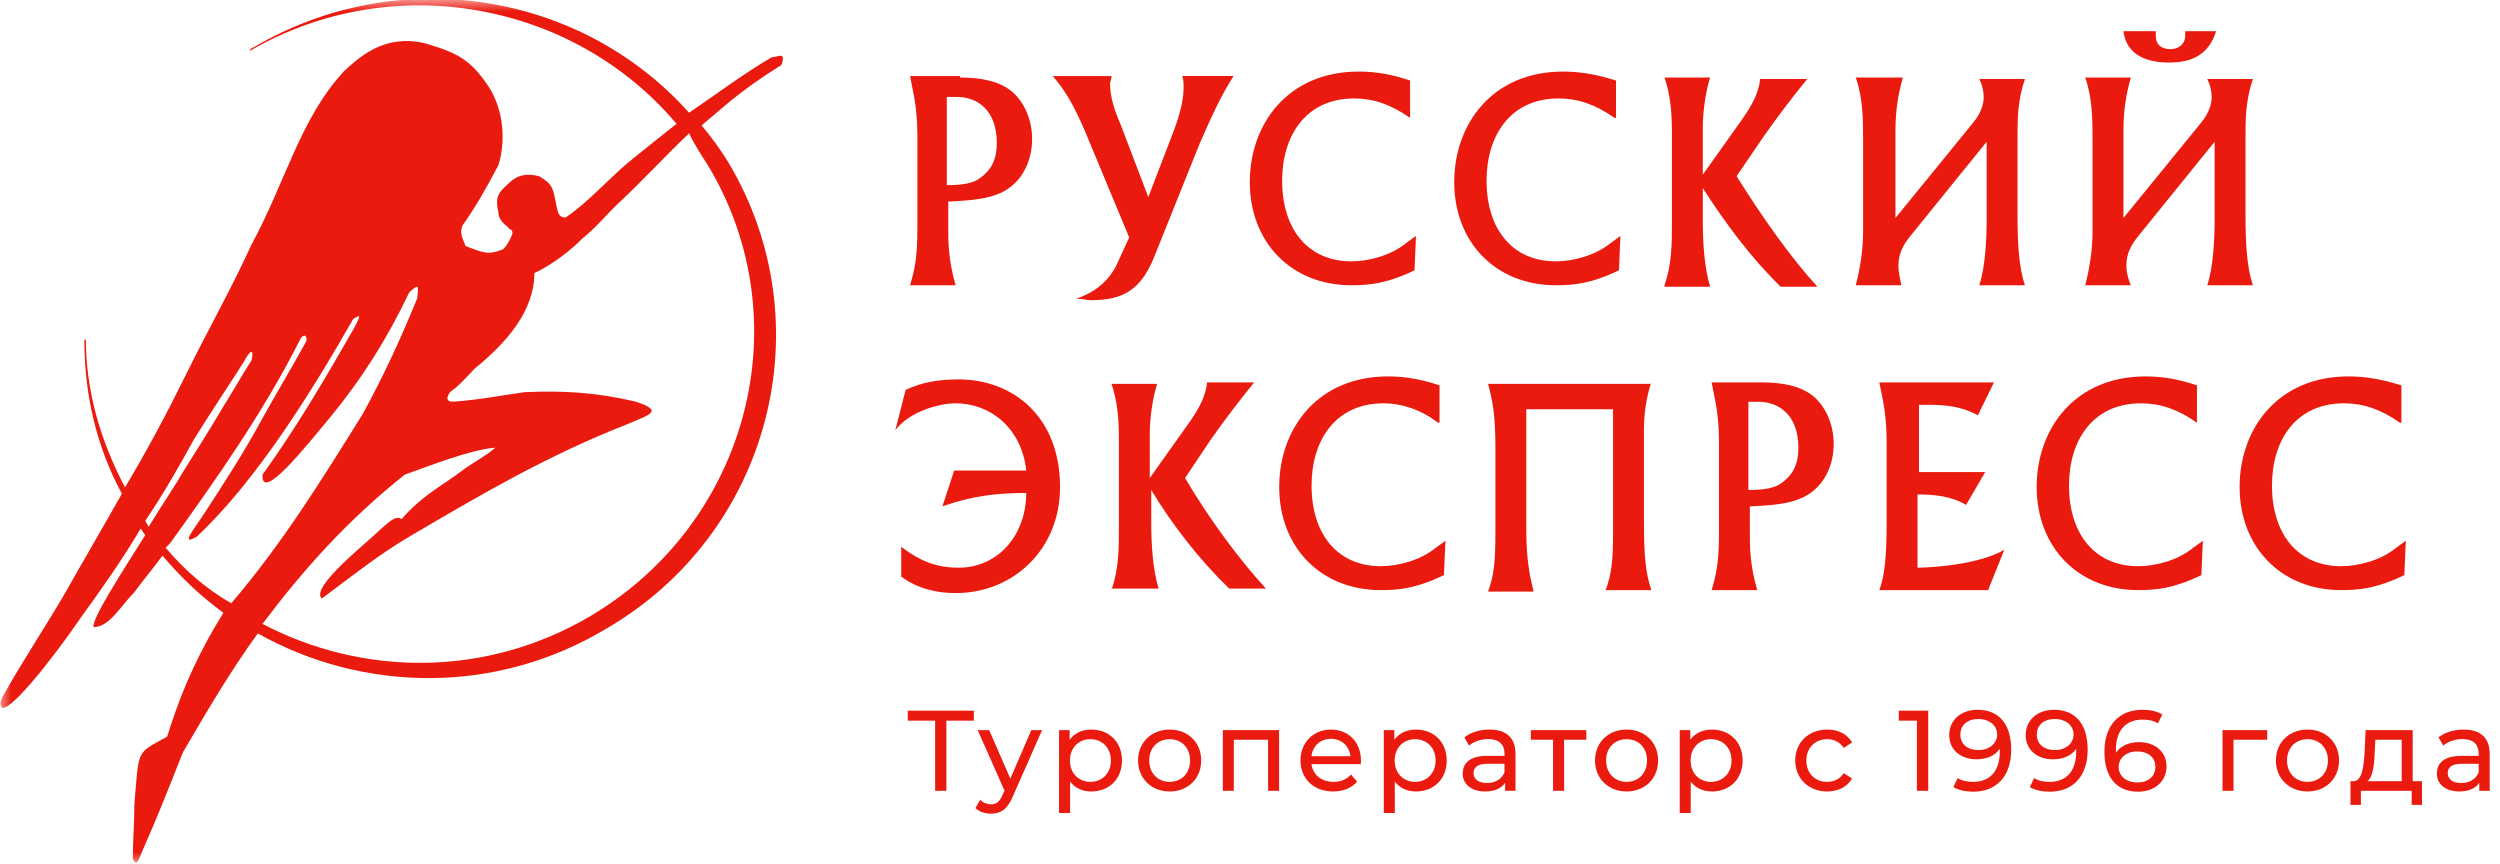 <?xml version="1.0" encoding="UTF-8"?> <svg xmlns="http://www.w3.org/2000/svg" viewBox="0 0 110 38" fill="none"><g clip-path="url(#clip0_3096_9462)"><mask id="mask0_3096_9462" style="mask-type:luminance" maskUnits="userSpaceOnUse" x="0" y="0" width="440" height="152"><path d="M0 0H110V38H0V0Z" fill="white"></path></mask><g mask="url(#mask0_3096_9462)"><path fill-rule="evenodd" clip-rule="evenodd" d="M34.375 2.864C34.444 2.724 34.444 2.654 34.444 2.515C34.375 2.375 34.169 2.515 33.962 2.515C32.656 3.283 31.556 4.121 30.319 4.96C25.575 -0.349 17.531 -1.677 11.137 2.095C11.069 2.095 11.069 2.165 11 2.165V2.235C17.256 -1.397 25.231 0.069 29.768 5.449C29.15 5.938 28.531 6.426 27.843 6.985C26.95 7.684 25.85 8.941 24.887 9.57C24.544 9.57 24.544 9.291 24.475 9.011C24.337 8.312 24.337 8.103 23.719 7.754C23.169 7.614 22.756 7.684 22.344 8.103C21.862 8.522 21.794 8.732 21.931 9.36C21.931 9.57 22.069 9.779 22.344 9.989C22.412 10.129 22.55 10.059 22.55 10.268C22.481 10.478 22.344 10.757 22.137 10.967C21.45 11.246 21.244 11.106 20.487 10.827C20.35 10.478 20.212 10.269 20.35 9.919C20.9 9.151 21.381 8.312 21.931 7.265C22.275 6.147 22.137 4.82 21.519 3.842C20.694 2.584 20.075 2.305 18.631 1.886C16.981 1.537 15.95 2.375 15.125 3.143C13.2 5.239 12.581 7.963 11.069 10.757C10.175 12.713 9.144 14.53 8.181 16.485C7.356 18.162 6.462 19.838 5.5 21.445C4.4 19.349 3.781 17.184 3.781 14.948H3.712C3.712 17.254 4.194 19.558 5.362 21.724C4.537 23.191 3.712 24.588 2.887 26.055C1.994 27.592 0.962 29.128 0.069 30.735C-0 30.945 -0 31.084 0.137 31.154C0.825 31.015 3.094 27.871 3.506 27.243C4.469 25.915 5.362 24.658 6.187 23.261C6.256 23.331 6.325 23.471 6.394 23.54C5.294 25.287 3.987 27.313 4.125 27.592C4.812 27.592 5.294 26.684 5.912 26.055C6.325 25.497 6.737 25.007 7.15 24.448C7.975 25.427 8.869 26.265 9.831 26.963C8.869 28.5 8.044 30.177 7.356 32.411C5.981 33.18 6.119 32.901 5.912 35.415C5.912 36.184 5.844 37.022 5.844 37.79C6.05 38.209 6.119 37.721 6.325 37.301C6.944 35.904 7.494 34.507 8.044 33.11C9.144 31.224 10.175 29.478 11.344 27.871C15.95 30.456 21.794 30.596 26.675 27.662C33.894 23.471 36.3 14.25 32.037 7.125C31.688 6.562 31.297 6.025 30.869 5.518L32.106 4.471C32.794 3.912 33.481 3.423 34.375 2.864ZM6.394 22.912C7.15 21.794 7.837 20.606 8.525 19.349C9.212 18.232 9.969 17.114 10.725 15.926C10.931 15.507 11.206 15.228 11.069 15.856C10.656 16.485 10.312 17.114 9.831 17.882C9.212 18.93 8.594 19.908 7.975 20.886C7.837 21.165 7.219 22.073 6.531 23.191C6.531 23.121 6.462 23.051 6.394 22.912ZM7.287 24.099L7.494 23.89C9.556 21.026 11.619 18.092 13.2 14.948C13.337 14.669 13.544 14.739 13.475 15.018C12.787 16.276 12.1 17.393 11.412 18.651C10.725 19.908 9.831 21.305 9.006 22.562C8.662 23.121 7.837 24.099 8.662 23.61C11.275 21.165 13.75 17.184 15.537 14.04C15.95 13.761 15.812 13.971 15.606 14.39C14.369 16.555 13.062 18.79 11.55 20.886C11.481 22.143 13.475 19.628 14.575 18.301C15.95 16.625 17.05 14.878 18.012 12.853C18.425 12.504 18.425 12.504 18.356 13.132C17.669 14.809 16.912 16.485 15.95 18.232C14.162 21.095 12.444 23.89 10.175 26.544C9.075 25.916 8.112 25.077 7.287 24.099ZM31.143 7.265C35.269 14.11 32.931 22.982 25.987 27.102C21.381 29.827 15.95 29.757 11.55 27.452C13.337 25.077 15.262 22.912 17.806 20.886C18.975 20.467 20.762 19.768 21.794 19.699C21.312 20.117 20.831 20.327 20.281 20.746C19.662 21.235 18.562 21.794 17.669 22.842C17.394 22.632 17.05 23.051 16.775 23.261C16.225 23.819 13.612 25.846 14.162 26.334C15.469 25.357 16.706 24.378 18.012 23.61C21.106 21.794 24.062 20.048 27.637 18.651C28.6 18.232 29.218 18.092 27.981 17.673C26.194 17.254 24.75 17.184 23.1 17.254C22.069 17.393 21.037 17.603 19.937 17.673C19.594 17.673 19.662 17.463 19.8 17.254C20.281 16.904 20.487 16.625 20.9 16.206C22.275 15.088 23.512 13.691 23.512 12.015C24.269 11.665 25.093 11.037 25.643 10.478C26.262 9.989 26.744 9.36 27.362 8.801C28.325 7.893 29.287 6.845 30.319 5.867C30.593 6.426 30.869 6.845 31.143 7.265Z" fill="#EA1A0E"></path><path d="M42.242 3.411C43.084 3.411 43.989 3.543 44.572 4.069C45.09 4.529 45.413 5.318 45.413 6.107C45.413 6.962 45.09 7.62 44.701 8.014C44.054 8.672 43.213 8.803 41.724 8.869V10.053C41.724 10.644 41.724 11.433 42.048 12.551H40.042C40.236 11.894 40.365 11.367 40.365 10.053V5.976C40.365 5.252 40.301 4.727 40.236 4.332L40.042 3.346H42.242L42.242 3.411ZM43.148 7.817C43.601 7.488 43.86 7.028 43.86 6.305C43.86 4.792 42.954 4.266 42.112 4.266H41.66V8.146C42.307 8.146 42.825 8.08 43.148 7.817ZM49.231 11.433L49.684 10.447L47.742 5.779C47.29 4.727 46.901 4.003 46.319 3.346H48.908C48.908 3.477 48.843 3.609 48.843 3.675C48.843 4.266 49.037 4.858 49.296 5.45L50.526 8.672L51.561 5.976C51.82 5.318 52.078 4.529 52.078 3.872C52.078 3.675 52.078 3.477 52.014 3.345H54.279C53.761 4.135 53.308 5.121 52.791 6.304L50.785 11.302C50.202 12.748 49.425 13.208 48.002 13.208C47.808 13.208 47.613 13.143 47.355 13.143C48.325 12.814 48.908 12.222 49.231 11.433ZM62.044 5.187C61.203 4.595 60.426 4.332 59.586 4.332C57.45 4.332 56.414 5.976 56.414 7.948C56.414 10.119 57.579 11.499 59.456 11.499C60.233 11.499 61.203 11.236 61.85 10.71L62.303 10.381L62.239 11.894C61.009 12.486 60.233 12.551 59.456 12.551C56.803 12.551 54.991 10.644 54.991 8.014C54.991 5.45 56.673 3.149 59.779 3.149C60.556 3.149 61.268 3.28 62.044 3.543V5.187ZM71.04 5.187C70.199 4.595 69.422 4.332 68.581 4.332C66.445 4.332 65.409 5.976 65.409 7.948C65.409 10.119 66.575 11.499 68.451 11.499C69.228 11.499 70.199 11.236 70.846 10.71L71.299 10.381L71.234 11.894C70.004 12.486 69.228 12.551 68.451 12.551C65.798 12.551 63.986 10.644 63.986 8.014C63.986 5.45 65.668 3.149 68.775 3.149C69.552 3.149 70.263 3.28 71.104 3.543V5.187H71.04ZM73.24 12.551C73.564 11.565 73.564 10.776 73.564 9.724V5.844C73.564 4.924 73.499 4.201 73.24 3.411H75.246C75.052 4.003 74.923 4.924 74.923 5.581V7.686L76.605 5.319C77.123 4.595 77.382 4.069 77.447 3.477H79.517C78.839 4.308 78.191 5.163 77.576 6.042L76.411 7.751C77.511 9.527 78.87 11.433 79.97 12.617H78.353C77.058 11.367 75.894 9.789 74.923 8.277V9.724C74.923 10.644 74.987 11.762 75.246 12.617H73.24V12.551ZM83.724 3.411C83.53 4.135 83.4 4.792 83.4 5.778V9.592L86.83 5.384C87.153 4.989 87.283 4.595 87.283 4.266C87.28 3.992 87.214 3.722 87.089 3.477H89.095C88.771 4.463 88.771 5.187 88.771 6.107V9.461C88.771 10.776 88.836 11.762 89.095 12.551H87.089C87.348 11.762 87.412 10.579 87.412 9.658V6.239L84.112 10.315C83.724 10.776 83.53 11.17 83.53 11.696C83.53 11.959 83.594 12.222 83.659 12.551H81.653C81.847 11.828 81.977 10.973 81.977 10.184V6.304C81.977 5.252 81.977 4.332 81.653 3.411L83.724 3.411ZM93.755 3.411C93.56 4.135 93.431 4.792 93.431 5.778V9.592L96.861 5.384C97.184 4.989 97.314 4.595 97.314 4.266C97.311 3.992 97.245 3.722 97.12 3.477H99.126C98.802 4.463 98.802 5.187 98.802 6.107V9.461C98.802 10.776 98.867 11.762 99.126 12.551H97.12C97.379 11.762 97.443 10.578 97.443 9.658V6.239L94.143 10.315C93.755 10.776 93.56 11.17 93.56 11.696C93.56 11.959 93.625 12.222 93.755 12.551H91.749C91.942 11.828 92.072 10.973 92.072 10.184V6.304C92.072 5.252 92.072 4.332 91.749 3.411L93.755 3.411ZM94.855 1.373V1.57C94.855 2.03 95.178 2.162 95.502 2.162C95.826 2.162 96.149 1.965 96.149 1.57V1.373H97.508C97.184 2.425 96.408 2.753 95.437 2.753C94.466 2.753 93.56 2.425 93.431 1.373H94.855ZM39.848 17.154C40.559 16.825 41.272 16.693 42.178 16.693C44.572 16.693 46.642 18.337 46.642 21.427C46.642 24.189 44.572 26.096 42.048 26.096C41.207 26.096 40.366 25.899 39.654 25.372V24.058C40.43 24.649 41.142 24.978 42.178 24.978C43.925 24.978 45.154 23.532 45.154 21.691C43.86 21.691 42.76 21.822 41.465 22.282L41.983 20.704H45.154C44.96 18.864 43.601 17.746 42.048 17.746C41.272 17.746 39.977 18.14 39.395 18.929L39.848 17.154ZM48.908 25.965C49.231 24.978 49.231 24.189 49.231 23.137V19.323C49.231 18.403 49.167 17.68 48.908 16.891H50.914C50.72 17.482 50.59 18.403 50.59 19.06V21.033L52.273 18.666C52.791 17.943 53.05 17.416 53.114 16.825H55.185C54.507 17.655 53.859 18.511 53.243 19.389L52.144 21.033C53.179 22.808 54.602 24.715 55.703 25.898H54.085C52.791 24.649 51.561 23.072 50.655 21.559V23.006C50.655 23.926 50.719 25.044 50.978 25.899H48.908V25.965ZM63.274 18.6C62.497 18.008 61.656 17.746 60.88 17.746C58.744 17.746 57.709 19.389 57.709 21.362C57.709 23.532 58.874 24.912 60.75 24.912C61.527 24.912 62.497 24.649 63.145 24.124L63.598 23.795L63.533 25.307C62.303 25.898 61.527 25.965 60.75 25.965C58.097 25.965 56.285 24.058 56.285 21.427C56.285 18.864 57.968 16.562 61.074 16.562C61.85 16.562 62.562 16.693 63.339 16.956V18.6L63.274 18.6ZM72.657 16.825C72.464 17.417 72.334 18.074 72.334 18.929V22.874C72.334 24.452 72.399 25.175 72.657 25.965H70.651C70.91 25.241 70.975 24.649 70.975 23.466V18.008H67.157V23.269C67.157 24.584 67.287 25.241 67.481 26.03H65.475C65.733 25.307 65.798 24.781 65.798 23.334V19.718C65.798 18.206 65.668 17.614 65.475 16.891H72.657V16.825ZM77.511 16.825C78.353 16.825 79.258 16.956 79.841 17.482C80.359 17.943 80.683 18.732 80.683 19.521C80.683 20.375 80.359 21.033 79.97 21.427C79.323 22.085 78.482 22.217 76.994 22.282V23.466C76.994 24.058 76.994 24.847 77.317 25.965H75.311C75.505 25.307 75.635 24.781 75.635 23.466V19.455C75.635 18.666 75.57 18.206 75.505 17.811L75.311 16.825H77.511ZM78.418 21.23C78.87 20.901 79.129 20.441 79.129 19.718C79.129 18.206 78.223 17.68 77.382 17.68H76.929V21.559C77.576 21.559 78.094 21.493 78.418 21.23ZM87.736 16.825L87.025 18.272C86.313 17.877 85.6 17.811 84.824 17.811H84.436V20.77H87.348L86.507 22.217C85.859 21.822 85.083 21.756 84.371 21.756V24.978C84.953 24.978 87.089 24.847 88.189 24.189L87.477 25.965H82.689C82.947 25.307 83.012 24.321 83.012 22.94V19.521C83.012 18.337 82.882 17.746 82.689 16.825H87.736ZM96.666 18.6C95.826 18.008 95.049 17.746 94.207 17.746C92.072 17.746 91.036 19.389 91.036 21.362C91.036 23.532 92.201 24.912 94.078 24.912C94.855 24.912 95.826 24.649 96.472 24.124L96.925 23.795L96.861 25.307C95.631 25.898 94.855 25.965 94.078 25.965C91.425 25.965 89.613 24.058 89.613 21.427C89.613 18.864 91.295 16.562 94.402 16.562C95.178 16.562 95.89 16.693 96.666 16.956V18.6ZM105.597 18.6C104.756 18.008 103.979 17.746 103.138 17.746C101.002 17.746 99.967 19.389 99.967 21.362C99.967 23.532 101.132 24.912 103.008 24.912C103.785 24.912 104.756 24.649 105.403 24.124L105.856 23.795L105.791 25.307C104.562 25.898 103.785 25.965 103.008 25.965C100.355 25.965 98.543 24.058 98.543 21.427C98.543 18.864 100.226 16.562 103.332 16.562C104.109 16.562 104.821 16.693 105.662 16.956V18.6L105.597 18.6Z" fill="#EA1A0E"></path></g><path d="M42.85 31.27H39.941V31.708H41.146V34.795H41.641V31.708H42.85V31.27ZM45.378 32.126L44.456 34.261L43.523 32.126H43.019L44.199 34.79L44.113 34.977C43.981 35.283 43.836 35.389 43.603 35.389C43.424 35.389 43.252 35.319 43.124 35.193L42.918 35.556C43.084 35.717 43.346 35.802 43.603 35.802C44.011 35.802 44.319 35.626 44.556 35.062L45.852 32.126H45.378ZM48.016 32.101C47.623 32.101 47.28 32.252 47.063 32.549V32.126H46.599V35.772H47.084V34.392C47.306 34.679 47.638 34.825 48.016 34.825C48.798 34.825 49.367 34.282 49.367 33.461C49.367 32.645 48.798 32.101 48.016 32.101ZM47.976 34.402C47.467 34.402 47.078 34.029 47.078 33.461C47.078 32.897 47.467 32.524 47.976 32.524C48.49 32.524 48.879 32.897 48.879 33.461C48.879 34.029 48.49 34.402 47.976 34.402ZM51.467 34.825C52.269 34.825 52.853 34.256 52.853 33.461C52.853 32.665 52.269 32.101 51.467 32.101C50.666 32.101 50.075 32.665 50.075 33.461C50.075 34.256 50.666 34.825 51.467 34.825ZM51.467 34.402C50.953 34.402 50.565 34.029 50.565 33.461C50.565 32.892 50.953 32.524 51.467 32.524C51.981 32.524 52.364 32.892 52.364 33.461C52.364 34.029 51.981 34.402 51.467 34.402ZM53.804 32.126V34.795H54.288V32.549H55.796V34.795H56.28V32.126H53.804ZM59.883 33.475C59.883 32.655 59.334 32.101 58.562 32.101C57.791 32.101 57.221 32.67 57.221 33.461C57.221 34.256 57.796 34.825 58.658 34.825C59.102 34.825 59.47 34.674 59.712 34.392L59.445 34.08C59.248 34.297 58.986 34.402 58.673 34.402C58.144 34.402 57.766 34.09 57.706 33.622H59.873C59.879 33.576 59.883 33.516 59.883 33.475ZM58.562 32.509C59.032 32.509 59.369 32.826 59.42 33.274H57.706C57.756 32.821 58.099 32.509 58.562 32.509ZM62.303 32.101C61.91 32.101 61.568 32.252 61.35 32.549V32.126H60.887V35.772H61.371V34.392C61.593 34.679 61.925 34.825 62.303 34.825C63.085 34.825 63.655 34.282 63.655 33.461C63.655 32.645 63.085 32.101 62.303 32.101ZM62.263 34.402C61.754 34.402 61.366 34.029 61.366 33.461C61.366 32.897 61.754 32.524 62.263 32.524C62.778 32.524 63.166 32.897 63.166 33.461C63.166 34.029 62.778 34.402 62.263 34.402ZM65.538 32.101C65.109 32.101 64.711 32.221 64.434 32.443L64.635 32.806C64.842 32.63 65.165 32.519 65.483 32.519C65.962 32.519 66.198 32.755 66.198 33.163V33.259H65.432C64.635 33.259 64.358 33.611 64.358 34.04C64.358 34.503 64.741 34.825 65.346 34.825C65.765 34.825 66.062 34.684 66.224 34.443V34.795H66.683V33.184C66.683 32.453 66.269 32.101 65.538 32.101ZM65.427 34.453C65.059 34.453 64.837 34.286 64.837 34.02C64.837 33.793 64.973 33.606 65.452 33.606H66.198V33.979C66.078 34.286 65.79 34.453 65.427 34.453ZM69.798 32.126H67.358V32.549H68.335V34.795H68.82V32.549H69.798V32.126ZM71.571 34.825C72.373 34.825 72.957 34.256 72.957 33.461C72.957 32.665 72.373 32.101 71.571 32.101C70.769 32.101 70.18 32.665 70.18 33.461C70.18 34.256 70.769 34.825 71.571 34.825ZM71.571 34.402C71.057 34.402 70.668 34.029 70.668 33.461C70.668 32.892 71.057 32.524 71.571 32.524C72.085 32.524 72.469 32.892 72.469 33.461C72.469 34.029 72.085 34.402 71.571 34.402ZM75.325 32.101C74.931 32.101 74.589 32.252 74.372 32.549V32.126H73.908V35.772H74.392V34.392C74.614 34.679 74.947 34.825 75.325 34.825C76.106 34.825 76.676 34.282 76.676 33.461C76.676 32.645 76.106 32.101 75.325 32.101ZM75.284 34.402C74.775 34.402 74.387 34.029 74.387 33.461C74.387 32.897 74.775 32.524 75.284 32.524C75.799 32.524 76.187 32.897 76.187 33.461C76.187 34.029 75.799 34.402 75.284 34.402ZM80.402 34.825C80.881 34.825 81.279 34.624 81.491 34.251L81.123 34.02C80.952 34.282 80.689 34.402 80.397 34.402C79.873 34.402 79.48 34.04 79.48 33.461C79.48 32.892 79.873 32.524 80.397 32.524C80.689 32.524 80.952 32.645 81.123 32.907L81.491 32.67C81.279 32.297 80.881 32.101 80.402 32.101C79.58 32.101 78.99 32.665 78.99 33.461C78.99 34.256 79.58 34.825 80.402 34.825ZM83.547 31.27V31.708H84.344V34.795H84.843V31.27H83.547ZM87.011 31.23C86.311 31.23 85.766 31.663 85.766 32.343C85.766 32.992 86.27 33.41 86.971 33.41C87.409 33.41 87.783 33.254 87.99 32.947V33.073C87.99 33.954 87.536 34.402 86.82 34.402C86.562 34.402 86.326 34.357 86.139 34.236L85.948 34.629C86.174 34.77 86.492 34.835 86.825 34.835C87.813 34.835 88.493 34.191 88.493 32.987C88.493 31.864 87.959 31.23 87.011 31.23ZM87.057 33.002C86.562 33.002 86.255 32.735 86.255 32.322C86.255 31.904 86.573 31.637 87.031 31.637C87.581 31.637 87.874 31.955 87.874 32.317C87.874 32.705 87.541 33.002 87.057 33.002ZM90.375 31.23C89.674 31.23 89.13 31.663 89.13 32.343C89.13 32.992 89.634 33.41 90.335 33.41C90.773 33.41 91.147 33.254 91.353 32.947V33.073C91.353 33.954 90.899 34.402 90.183 34.402C89.926 34.402 89.689 34.357 89.503 34.236L89.311 34.629C89.538 34.77 89.856 34.835 90.189 34.835C91.177 34.835 91.857 34.191 91.857 32.987C91.857 31.864 91.323 31.23 90.375 31.23ZM90.421 33.002C89.926 33.002 89.619 32.735 89.619 32.322C89.619 31.904 89.936 31.637 90.395 31.637C90.945 31.637 91.237 31.955 91.237 32.317C91.237 32.705 90.904 33.002 90.421 33.002ZM94.117 32.655C93.679 32.655 93.305 32.816 93.104 33.118C93.099 33.073 93.099 33.032 93.099 32.992C93.099 32.111 93.558 31.663 94.273 31.663C94.526 31.663 94.768 31.708 94.949 31.829L95.141 31.436C94.914 31.295 94.596 31.23 94.263 31.23C93.275 31.23 92.595 31.874 92.595 33.078C92.595 34.201 93.129 34.835 94.077 34.835C94.778 34.835 95.327 34.402 95.327 33.722C95.327 33.073 94.818 32.655 94.117 32.655ZM94.057 34.428C93.512 34.428 93.22 34.11 93.22 33.748C93.22 33.36 93.553 33.063 94.031 33.063C94.526 33.063 94.838 33.33 94.838 33.742C94.838 34.16 94.516 34.428 94.057 34.428ZM99.757 32.126H97.791V34.795H98.275V32.549H99.757V32.126ZM101.531 34.825C102.333 34.825 102.918 34.256 102.918 33.461C102.918 32.665 102.333 32.101 101.531 32.101C100.73 32.101 100.14 32.665 100.14 33.461C100.14 34.256 100.73 34.825 101.531 34.825ZM101.531 34.402C101.017 34.402 100.629 34.029 100.629 33.461C100.629 32.892 101.017 32.524 101.531 32.524C102.046 32.524 102.429 32.892 102.429 33.461C102.429 34.029 102.046 34.402 101.531 34.402ZM106.158 34.372V32.126H104.086L104.046 33.028C104.01 33.702 103.945 34.352 103.562 34.372H103.421V35.414H103.879V34.795H106.113V35.414H106.567V34.372H106.158ZM104.49 33.063L104.514 32.549H105.674V34.372H104.177C104.419 34.16 104.469 33.617 104.49 33.063ZM108.402 32.101C107.974 32.101 107.575 32.221 107.298 32.443L107.5 32.806C107.707 32.63 108.029 32.519 108.347 32.519C108.826 32.519 109.063 32.755 109.063 33.163V33.259H108.296C107.5 33.259 107.222 33.611 107.222 34.04C107.222 34.503 107.606 34.825 108.21 34.825C108.629 34.825 108.927 34.684 109.088 34.443V34.795H109.547V33.184C109.547 32.453 109.133 32.101 108.402 32.101ZM108.291 34.453C107.923 34.453 107.701 34.286 107.701 34.02C107.701 33.793 107.838 33.606 108.317 33.606H109.063V33.979C108.942 34.286 108.654 34.453 108.291 34.453Z" fill="#EA1A0E"></path></g><defs><clipPath id="clip0_3096_9462"><rect width="27.5" height="9.5" fill="white" transform="scale(4)"></rect></clipPath></defs></svg> 